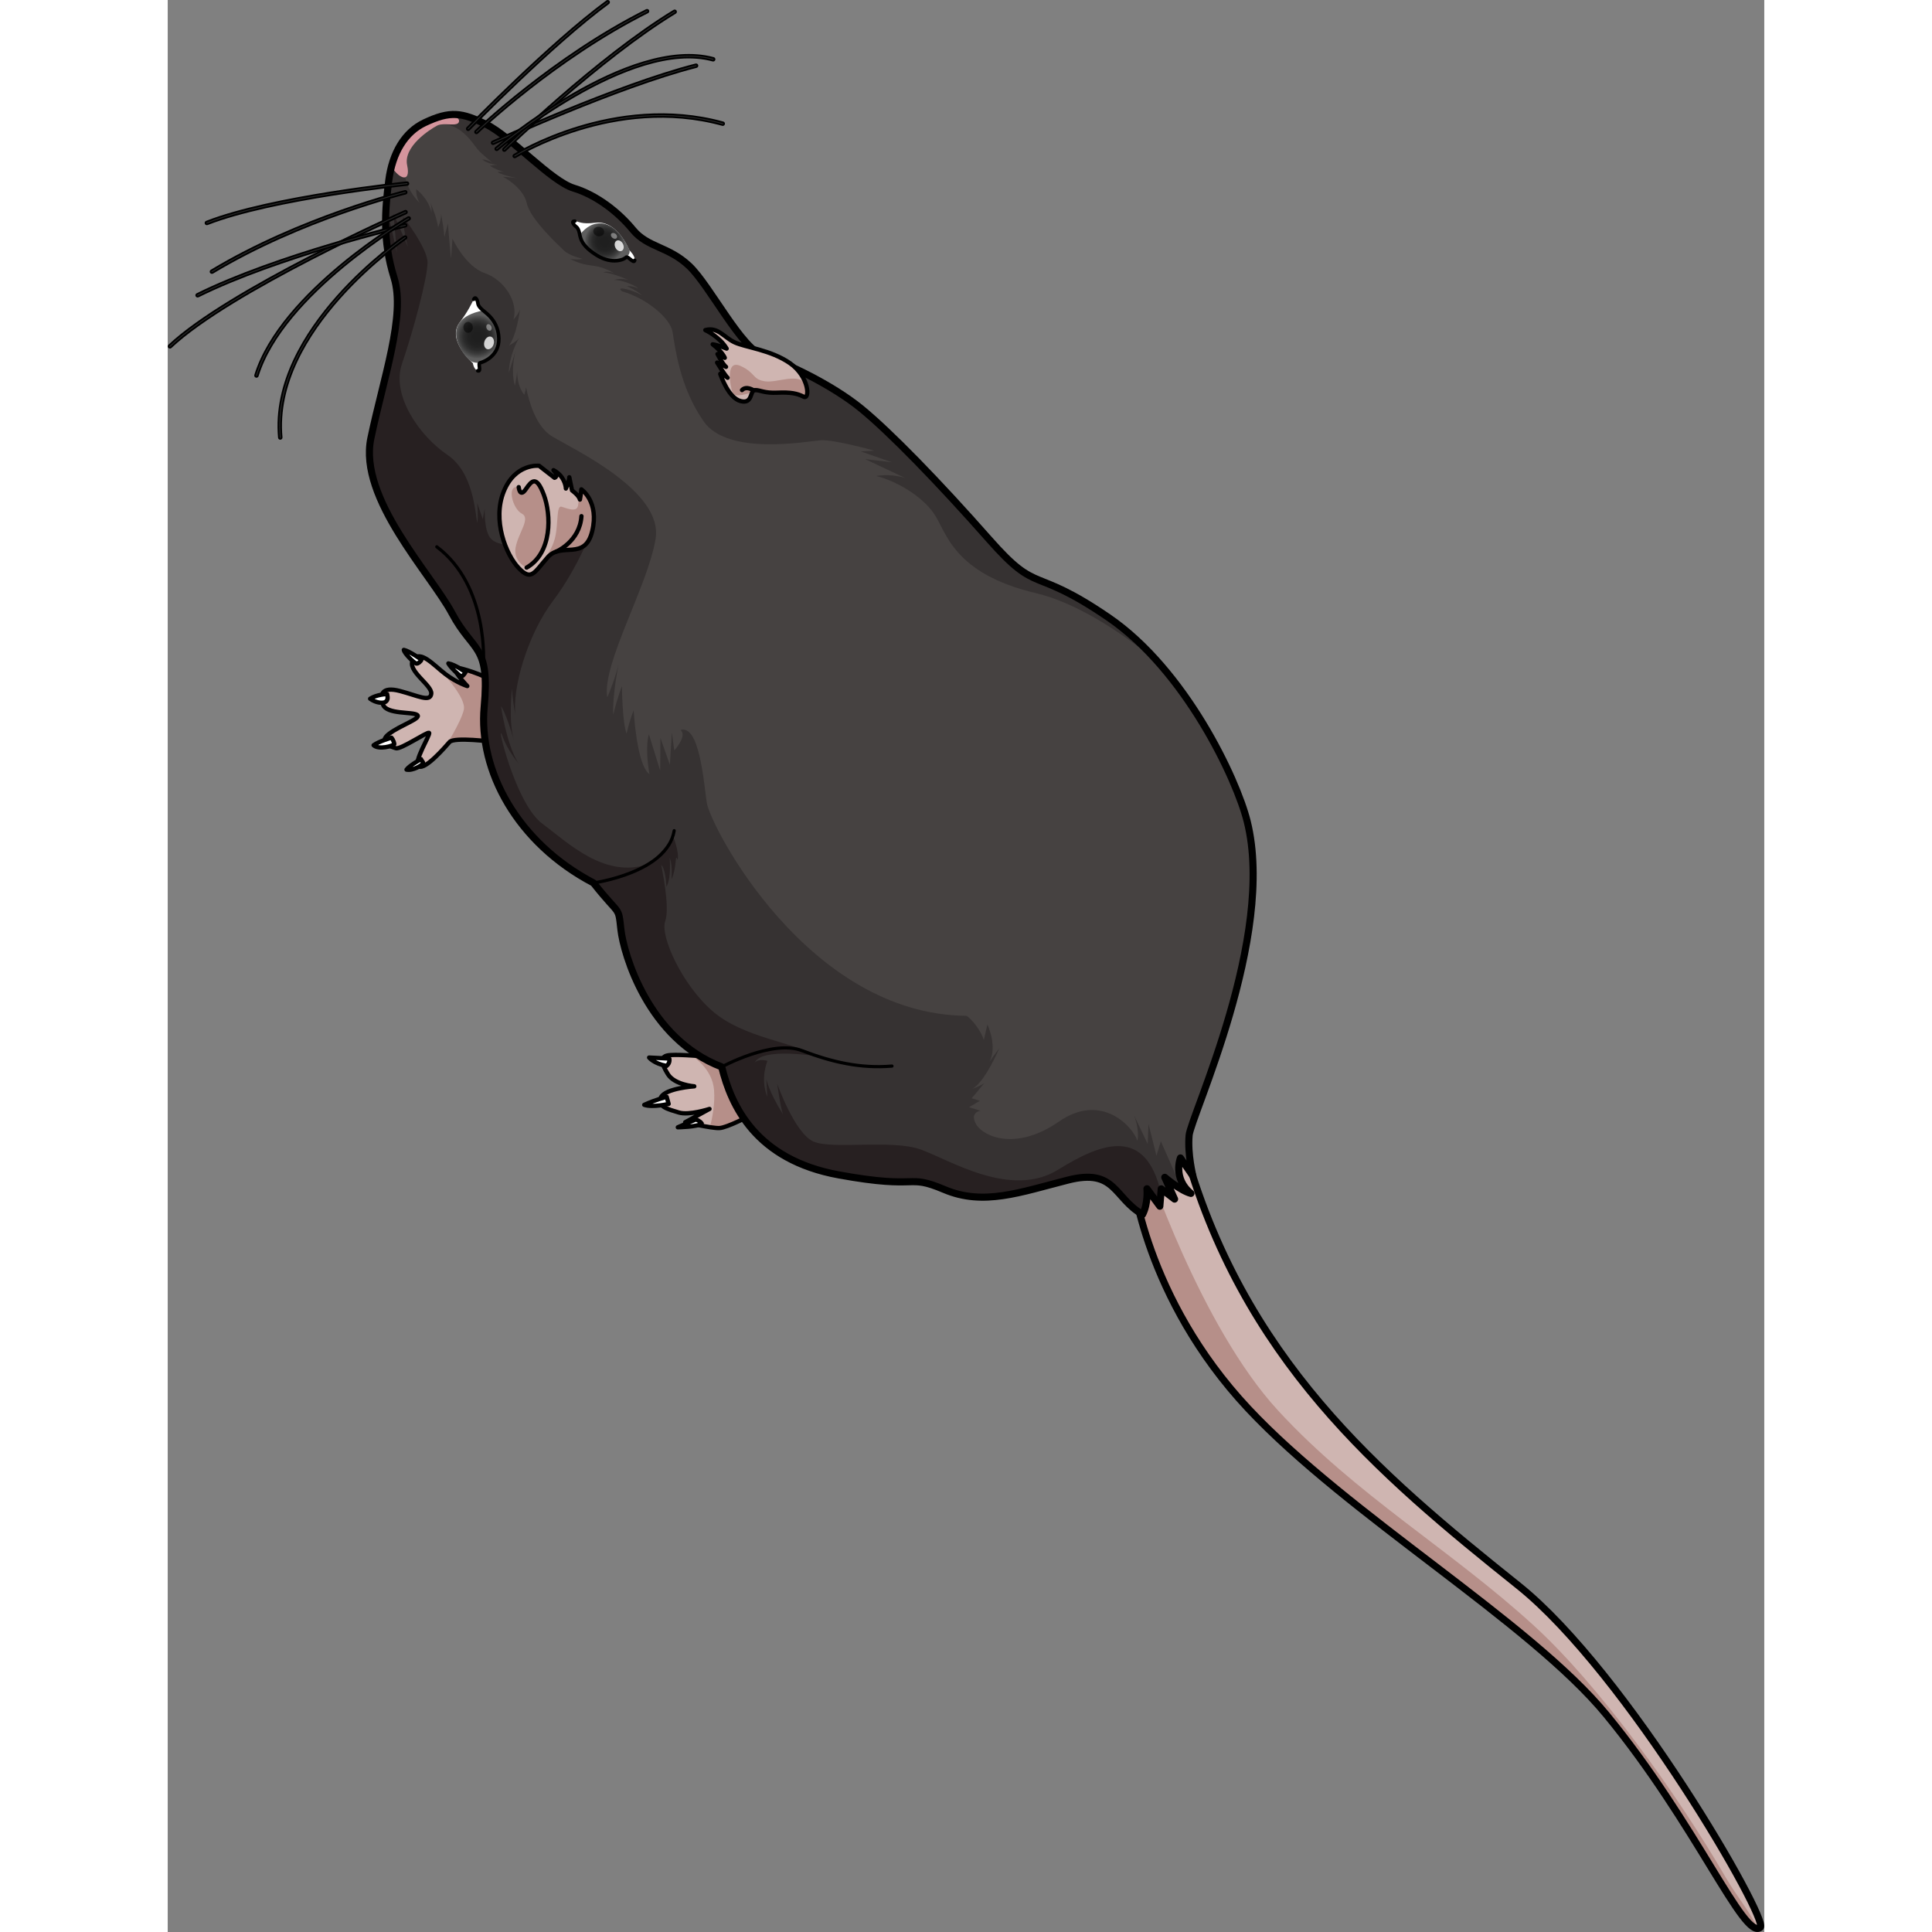 <?xml version="1.0" encoding="utf-8"?>
<!-- Created by: Science Figures, www.sciencefigures.org, Generator: Science Figures Editor -->
<!DOCTYPE svg PUBLIC "-//W3C//DTD SVG 1.1//EN" "http://www.w3.org/Graphics/SVG/1.1/DTD/svg11.dtd">
<svg version="1.1" id="Layer_1" xmlns="http://www.w3.org/2000/svg" xmlns:xlink="http://www.w3.org/1999/xlink" 
	 width="800px" height="800px" viewBox="0 0 449.958 544.497" enable-background="new 0 0 449.958 544.497"
	 xml:space="preserve">
<rect x="0" y="0" width="449.958" height="544.497" fill="#808080" stroke="none"/>
<g>
	<path fill="#CFB5B1" d="M91.677,209.073c0,0-10.959-1.442-12.263,0.063c-1.302,1.502-6.822,7.843-8.636,6.871
		c-1.815-0.977,3.402-9.098,2.881-9.469c-0.516-0.367-7.985,4.744-9.338,4.332c-1.353-0.413-5.222-1.57-1.929-4.063
		c3.291-2.491,9.122-4.299,7.945-5.295c-1.177-0.988-8.628-0.093-9.659-2.939c-1.032-2.85-0.326-5.17,4.754-3.83
		c5.082,1.335,8.524,3.23,8.841,0.789c0.316-2.435-7.075-6.586-5.108-9.572c1.965-2.992,5.855,1.566,9.113,4.04
		c3.259,2.47,6.156,3.353,6.156,3.353s-5.442-5.695-2.654-5.15c2.789,0.548,8.913,2.625,11.977,5.038
		c3.066,2.409,14.155,1.351,14.155,1.351L91.677,209.073z"/>
	<path fill="#B68F89" d="M79.414,209.136c1.303-1.506,12.263-0.063,12.263-0.063l6.628-5.911l-1.861-8.854
		c-1.115-0.242-2.069-0.581-2.688-1.067c-3.064-2.413-9.188-4.49-11.977-5.038c-2.788-0.545,2.654,5.15,2.654,5.15
		s-2.896-0.883-6.156-3.353c-0.814-0.616-1.665-1.36-2.517-2.089l0,0c0.922,0.788,8.514,8.603,7.679,12.154
		c-0.832,3.535-5.219,10.408-5.253,10.461C78.723,209.933,79.155,209.434,79.414,209.136z"/>
	
		<path fill="none" stroke="#000000" stroke-width="1.212" stroke-linecap="round" stroke-linejoin="round" stroke-miterlimit="10" d="
		M91.677,209.073c0,0-10.959-1.442-12.263,0.063c-1.302,1.502-6.822,7.843-8.636,6.871c-1.815-0.977,3.402-9.098,2.881-9.469
		c-0.516-0.367-7.985,4.744-9.338,4.332c-1.353-0.413-5.222-1.57-1.929-4.063c3.291-2.491,9.122-4.299,7.945-5.295
		c-1.177-0.988-8.628-0.093-9.659-2.939c-1.032-2.85-0.326-5.17,4.754-3.83c5.082,1.335,8.524,3.23,8.841,0.789
		c0.316-2.435-7.075-6.586-5.108-9.572c1.965-2.992,5.855,1.566,9.113,4.04c3.259,2.47,6.156,3.353,6.156,3.353
		s-5.442-5.695-2.654-5.15c2.789,0.548,8.913,2.625,11.977,5.038c3.066,2.409,14.155,1.351,14.155,1.351L91.677,209.073z"/>
	
		<path fill="#FFFFFF" stroke="#000000" stroke-width="1.212" stroke-linecap="round" stroke-linejoin="round" stroke-miterlimit="10" d="
		M71.5,185.908c0,0-3.354-2.418-4.96-2.75c0.148,1.076,2.96,3.688,3.471,3.842C70.52,187.156,71.417,186.32,71.5,185.908z"/>
	
		<path fill="#FFFFFF" stroke="#000000" stroke-width="1.212" stroke-linecap="round" stroke-linejoin="round" stroke-miterlimit="10" d="
		M61.848,195.648c-0.023-0.11-2.994,0.098-4.803,1.279c1.595,1.164,3.59,1.369,4.288,0.906
		C62.031,197.371,62.076,196.753,61.848,195.648z"/>
	
		<path fill="#FFFFFF" stroke="#000000" stroke-width="1.212" stroke-linecap="round" stroke-linejoin="round" stroke-miterlimit="10" d="
		M63.047,207.9c0,0-3.536,1.029-5.024,2.129c1.457,1.355,5.513,0.21,5.833-0.33C63.677,208.57,63.047,207.9,63.047,207.9z"/>
	
		<path fill="#FFFFFF" stroke="#000000" stroke-width="1.212" stroke-linecap="round" stroke-linejoin="round" stroke-miterlimit="10" d="
		M71.385,213.943c0,0-3.311,1.841-4.088,2.958c1.757,0.38,4.387-1.196,4.696-1.821c-0.023-0.445-0.824-1.205-0.824-1.205"/>
	
		<path fill="#FFFFFF" stroke="#000000" stroke-width="1.212" stroke-linecap="round" stroke-linejoin="round" stroke-miterlimit="10" d="
		M83.935,189.447c0,0-2.833-2.129-4.839-2.477c0.604,1.137,3.096,3.483,3.583,3.633C83.169,190.751,83.935,189.447,83.935,189.447z"
		/>
	<path fill="#CFB5B1" d="M164.379,314.269c0,0-6.671,3.555-8.911,3.654c-2.237,0.099-9.636-1.638-9.636-1.638l6.86-3.754
		c0,0-5.769,1.882-8.623,1.013c-2.853-0.874-6.374-1.683-5.066-4.274c1.309-2.588,9.395-3.114,9.395-3.114s-5.562-0.398-7.446-3.439
		c-1.883-3.044-2.127-4.81-0.171-5.25c1.952-0.443,9.15,0.17,9.15,0.17l-2.32-5.107c0,0,7.38,2.123,7.596,2.316
		C155.424,295.042,165.1,304.223,164.379,314.269z"/>
	<path fill="#B68F89" d="M155.468,317.923c2.24-0.1,8.911-3.654,8.911-3.654c0.721-10.046-8.955-19.228-9.172-19.424
		c-0.165-0.149-4.463-1.408-6.521-2.005l-0.323,1.348l1.568,3.448c0,0-1.004-0.087-2.36-0.172l0,0c0,0,5.917,3.424,6.402,9.754
		c0.302,3.909-0.502,7.938-1.167,10.456C153.902,317.838,154.87,317.949,155.468,317.923z"/>
	
		<path fill="none" stroke="#000000" stroke-width="1.212" stroke-linecap="round" stroke-linejoin="round" stroke-miterlimit="10" d="
		M164.379,314.269c0,0-6.671,3.555-8.911,3.654c-2.237,0.099-9.636-1.638-9.636-1.638l6.86-3.754c0,0-5.769,1.882-8.623,1.013
		c-2.853-0.874-6.374-1.683-5.066-4.274c1.309-2.588,9.395-3.114,9.395-3.114s-5.562-0.398-7.446-3.439
		c-1.883-3.044-2.127-4.81-0.171-5.25c1.952-0.443,9.15,0.17,9.15,0.17l-2.32-5.107c0,0,7.38,2.123,7.596,2.316
		C155.424,295.042,165.1,304.223,164.379,314.269z"/>
	
		<path fill="#FFFFFF" stroke="#000000" stroke-width="1.212" stroke-linecap="round" stroke-linejoin="round" stroke-miterlimit="10" d="
		M141.369,298.378c0,0,0.302,1.173-0.788,2.037c-3.601-0.683-4.909-2.364-4.909-2.364l5.506,0.267"/>
	
		<path fill="#FFFFFF" stroke="#000000" stroke-width="1.212" stroke-linecap="round" stroke-linejoin="round" stroke-miterlimit="10" d="
		M140.622,309.122l0.553,1.988c0,0-4.471,1.083-6.873,0.27C137.571,309.889,140.622,309.122,140.622,309.122z"/>
	
		<path fill="#FFFFFF" stroke="#000000" stroke-width="1.212" stroke-linecap="round" stroke-linejoin="round" stroke-miterlimit="10" d="
		M148.866,315.481c0,0,1.182,0.445,1.635,1.161c-1.127,0.983-6.739,1.061-6.739,1.061L148.866,315.481z"/>
	<path fill="#CFB5B1" d="M271.898,331.654c0,0,3.39,34.124,32.633,65.341c28.133,30.03,79.394,60.077,100.943,86.278
		c25.355,30.834,38.832,63.788,43.373,59.912c2.492-2.127-37.547-71.799-68.168-96.296c-39.479-31.582-78.021-64.04-94.408-124.271
		l-13.357-10.871l-2.502-2.174L271.898,331.654z"/>
	<path fill="#B68F89" d="M385.091,458.21c-23.621-21.591-50.061-36.703-72.12-60.635c-22.062-23.93-37.276-70.335-37.276-70.335
		l-1.035-0.315c0,0-1.082,1.849-2.762,4.716v0.013c0,0,3.39,34.124,32.633,65.341c28.133,30.03,79.394,60.077,100.943,86.278
		c24.038,29.23,37.396,60.348,42.59,60.201c-1.995-4.501-5.863-8.99-8.937-14.289C425.226,505.201,403.146,474.708,385.091,458.21z"
		/>
	<path fill="none" stroke="#000000" stroke-width="2" stroke-linecap="round" stroke-linejoin="round" stroke-miterlimit="10" d="
		M271.898,331.654c0,0,3.39,34.124,32.633,65.341c28.133,30.03,79.394,60.077,100.943,86.278
		c25.355,30.834,38.832,63.788,43.373,59.912c2.492-2.127-37.547-71.799-68.168-96.296c-39.479-31.582-78.021-64.04-94.408-124.271
		l-13.357-10.871l-2.502-2.174L271.898,331.654z"/>
	<path fill="#363232" d="M72.414,34.58c-5.557,2.627-9.125,8.451-10.124,16.334c-0.996,7.887-1.829,16.758,1.495,27.357
		c3.319,10.609-3.013,28.332-6.538,45.273c-3.523,16.943,16.924,38.146,22.88,49.318c5.955,11.17,10.703,8.507,9.06,26.369
		c-1.641,17.869,9.239,38.281,30.807,49.602c7.532,9.578,6.967,6.236,7.723,13.117c0.753,6.884,7.701,30.848,28.416,38.738
		c2.678,10.954,9.594,26.16,32.991,30.433c23.397,4.276,18.79-0.497,29.803,4.148c11.018,4.643,21.288,0.752,34.782-2.684
		c13.491-3.432,12.882,5.02,21.037,9.681c1.629-3.142,1.232-7.24,1.232-7.24l3.63,4.921l0.396-4.893l3.759,2.889L281,331.807
		c0,0,4.313,3.72,7.371,4.536c-5.199-4.269-2.959-10-2.959-10l3.525,5.103c0,0-1.551-6.076-1.076-11.475
		c0.477-5.396,24.487-55.901,16.371-88.464c-2.985-11.99-17.4-42.666-39.16-57.525c-21.754-14.859-19.453-5.945-33.572-21.962
		c-14.12-16.021-28.102-30.409-36.229-37.004c-8.125-6.591-20.836-12.677-27.212-14.622c-6.375-1.941-15.176-19.823-21.074-25.42
		c-5.894-5.592-11.73-5.151-15.883-10.219c-4.159-5.066-10.319-9.793-16.693-11.736c-6.376-1.939-17.725-14.581-24.615-17.946
		C82.901,31.707,79.681,31.144,72.414,34.58z"/>
	<path fill="#464241" d="M228.9,310.247l-3.081,1.799l3.243,0.986c0,0-3.24,0.438-1.186,3.891
		c2.056,3.449,11.268,7.524,23.311-0.838c12.051-8.367,20.922,1.583,22.098,5.44c0.672-3.26-0.964-7.241-0.964-7.241l3.86,8.121
		l0.238-5.604l2.236,8.914l1.235-4.058l6.038,13.633l1.023-0.37c-3.313-4.017-1.541-8.577-1.541-8.577l3.525,5.103
		c0,0-1.551-6.076-1.076-11.475c0.281-3.18,8.727-22.013,13.964-43.606c0.09-0.471,0.206-0.942,0.335-1.42
		c3.439-14.67,5.303-30.474,2.072-43.438c-2.287-9.184-11.289-29.327-25.154-44.934c-11.433-9.276-23.558-16.833-34.365-19.396
		c-23.424-5.549-25.195-17.174-28.717-22.363c-3.522-5.188-10.929-9.342-16.321-10.671c4.877-0.731,8.273,0.622,8.273,0.622
		l-11.419-5.377l7.53,0.896l-8.732-3.061l3.868-0.191c0,0-11.355-3.209-15.238-2.936c-3.882,0.277-26.056,4.449-32.896-5.314
		c-6.844-9.761-8.099-21.229-8.779-25.238c-0.679-4.004-7.485-9.525-14.218-11.434c-2.323-1.837,3.922-0.131,5.604,1.198
		c-0.99-1.208-4.268-2.659-4.268-2.659s1.949-0.131,3.065,0.664c0.068-0.525-4.244-2.473-6.704-2.403
		c2.209-0.692,4.157,0.037,4.157,0.037s-4.055-1.917-7.178-2.188c1.312-0.547,3.123,0.271,3.123,0.271s-2.795-1.757-5.726-2.102
		c-2.93-0.352-4.586-0.854-6.701-1.951c2.53,0.318,3.462-0.031,3.462-0.031s-3.698-0.855-5.178-2.303
		c-1.482-1.449-9.533-8.807-10.522-13.361c-0.986-4.551-6.728-7.479-6.728-7.479l3.893,0.365c0,0-3.785-0.695-5.437-1.651
		c0.71-0.163,1.369-0.144,1.873-0.077c-1.017-0.26-2.654-0.788-3.991-1.729c1.051-0.206,1.714-0.272,2.129-0.292
		c-0.984-0.066-2.947-0.339-4.31-1.475c1.618,0.039,2.901,0.885,2.901,0.885s-3.077-2.389-4.266-3.84
		c-1.188-1.453-5.026-7.752-10.679-6.816c-5.651,0.938-10.335,7.049-10.087,10.557c0,0-0.673,6.341,4.48,11.43
		c-1.113-1.85-0.935-3.822-0.935-3.822s3.368,2.428,4.274,6.479c0.147-1.075-0.065-2.053-0.317-2.781
		c0.711,1.613,1.857,4.498,2.208,7.055c0.705-1.688,0.869-2.936,0.855-3.807c0.324,1.797,0.821,4.77,0.906,6.565
		c1.375-5.507,1.043-3.419,1.043-3.419s0.778,10.203,0.877,9.189c0.369-5.34,0.369-5.34,0.369-5.34s3.625,7.811,9.066,9.682
		c5.439,1.865,9.633,8.135,8.098,13.133c1.603-1.8,1.847-2.821,1.885-3.094c-0.094,0.81-0.95,7.489-3.153,10.417
		c2.03-1.127,2.718-1.897,2.926-2.188c-0.456,0.719-2.738,4.58-2.968,9.887c0.75-2.271,1.627-5.252,1.995-6.51
		c-0.428,1.584-1.408,6.021-0.28,10.071c0.375-1.554,0.558-2.931,0.65-3.97c0.026,1.829,0.375,4.579,2.024,6.565
		c0.282-0.849,0.426-1.558,0.492-2.163c0.77,3.924,2.763,11.139,7.329,13.873c6.401,3.838,31.357,15.484,29.185,28.857
		c-2.174,13.371-15.208,35.371-13.622,44.717c2.167-5.037,3.161-9.17,3.161-9.17s-1.783,8.799-1.478,14.035
		c1.101-4.65,2.45-8.039,2.45-8.039s0.075,10.154,1.309,13.381c0.944-4.145,1.997-6.566,1.997-6.566s0.831,15.525,4.437,17.957
		c-1.372-8.264-0.13-11.166-0.13-11.166l3.17,10.23l0.061-9.245l2.67,7.576l0.551-9.095l0.684,5.038c0,0,3.791-4.126,1.753-5.747
		c5.244-1.621,6.5,14,7.394,20.426c0.893,6.428,28.347,59.757,73.201,60.119c1.36,0.732,4.334,4.486,4.877,6.867
		c1.031-4.434,1.031-4.434,1.031-4.434s2.916,6.23,0.565,10.499c2.765-3.771,2.772-3.782,2.772-3.782s-4.088,9.712-7.678,11.466
		c1.545-0.562,2.657-1.109,3.445-1.608l-3.545,4.241L228.9,310.247z"/>
	<path fill="#272021" d="M189.123,331.122c23.397,4.276,18.79-0.497,29.803,4.148c11.018,4.643,21.288,0.752,34.782-2.684
		c12.801-3.259,12.908,4.184,19.855,8.937l1.604-0.211c1.125-2.954,0.811-6.285,0.811-6.285l3.63,4.921l0.313-3.85
		c-4.333-18.396-16.364-14.3-28.886-6.5c-13.483,8.404-30.806-2.835-38.966-5.681c-8.157-2.843-24.73,0.109-30.049-2.184
		c-5.318-2.294-10.241-16.278-10.241-16.278s0.929,6.83,1.645,8.632c-4.25-6.839-4.713-9.991-4.713-9.991s0,0,0.268,5.054
		c-2.113-5.34,0.052-10.153,0.052-10.153s-2.26-0.763-3.572,0.421c2.16-4.351,18.01-1.654,18.01-1.654
		c-7.312-4.11-21.101-5.275-29.773-12.669c-8.676-7.388-14.964-21.287-13.496-25.435c1.466-4.142-1.134-15.73-1.104-15.834
		c0.031-0.107,1.183,0.789,1.467,6.098c1.462-2.721,0.888-8.118,0.888-8.118s0.849,1.368,0.54,6.022
		c1.629-3.777,0.903-7.641,1.679-5.503c0.617-2.024-1.277-6.755-1.277-6.755s-2.365,4.184-6.746,7.855
		c-12.393,4.523-23.062-6.135-30.046-11.27c-6.985-5.135-12.109-25.221-11.708-25.464c0.397-0.237,0.531,2.897,4.888,8.346
		c-3.4-5.47-4.845-16.046-4.845-16.046s1.41,1.854,3.69,9.83c-1.715-5.428-0.577-14.918-0.577-14.918s-0.057,2.06,0.938,7.736
		c-0.938-7.736,3.444-22.85,10.642-32.369c7.199-9.527,11.227-20.65,11.227-20.65l-21.585,4.925c0,0-4.846,0.486-7.049-1.587
		c-2.206-2.072-1.862-8.702-1.862-8.702l-0.563,3.065l-1.576-4.555c0,0,0.341,3.477,0.035,5.625
		c-0.642-2.717-0.958-14.177-8.509-19.264c-7.553-5.09-15.839-16.578-12.721-25.619c3.121-9.051,7.281-24.506,7.196-28.623
		c-0.086-4.119-6.889-12.807-6.889-12.807s0.036,3.908,1.367,8.492c-0.413-1.032-4.069-9.314-4.069-9.314l0.954,10.996
		c0,0-2.012-9.432-3.023-13.125c-0.393,6.023-0.124,12.649,2.226,20.143c3.319,10.609-3.013,28.332-6.538,45.273
		c-3.523,16.943,16.924,38.146,22.88,49.318c5.955,11.17,10.703,8.507,9.06,26.369c-1.641,17.869,9.239,38.281,30.807,49.602
		c7.532,9.578,6.967,6.236,7.723,13.117c0.753,6.884,7.701,30.848,28.416,38.738C158.81,311.643,165.726,326.849,189.123,331.122z"
		/>
	<path fill="#D5959D" d="M67.48,46.583c-1.135-5.283,6.382-10.078,8.389-11.154c2.01-1.076,6.055,0.529,6.239-1.266
		c0.182-1.791-4.748-1.456-4.772-1.455c-1.462,0.375-3.057,0.991-4.921,1.871c-4.567,2.159-7.787,6.479-9.345,12.327
		C65.061,50.322,68.609,51.833,67.48,46.583z"/>
	<path fill="#CFB5B1" d="M104.662,131.275c4.354,3.385,4.354,3.385,4.354,3.385s1.38-0.373-0.296-2.15
		c2.867,1.508,3.463,4.227,3.49,5.18c1.082-2.519,0.969-3.184,0.969-3.184l0.314,1.52l0.453,2.193c0,0,1.955,1.387,2.224,2.578
		c0.253-1.348,0.405-2.885,0.405-2.885s5.122,3.459,3.04,11.851c-2.08,8.393-8.645,2.91-12.508,7.274
		c-3.861,4.363-4.611,6.829-8.208,3.039c-3.597-3.784-7.444-13.508-4.202-21.547C97.936,130.492,104.662,131.275,104.662,131.275z"
		/>
	<path fill="#B68F89" d="M107.106,157.037c3.863-4.364,10.429,1.118,12.508-7.274c2.082-8.392-3.04-11.851-3.04-11.851
		s-0.152,1.537-0.405,2.885c-0.043-0.197-0.151-0.407-0.274-0.614c-0.044,0.745-0.12,1.548-0.253,2.299
		c-0.375,2.101-3.261,0.694-4.693,0.317c-1.431-0.37-0.855,4.609-1.737,8.521c-0.874,3.888-4.216,8.21-4.264,8.269
		C105.561,158.858,106.254,158.003,107.106,157.037z"/>
	<path fill="#B68F89" d="M98.921,137.287c0,0,0.278,3.09,1.985,0.604c1.706-2.488,3.001-3.994,5.091,1.55
		c2.088,5.546,2.421,16.41-4.85,20.528c0,0-3.847-1.63-3.094-5.711c0.753-4.088,4.339-8.173,1.74-9.508
		C97.194,143.423,95.335,136.542,98.921,137.287z"/>
	
		<path fill="none" stroke="#000000" stroke-width="1.212" stroke-linecap="round" stroke-linejoin="round" stroke-miterlimit="10" d="
		M104.662,131.275c4.354,3.385,4.354,3.385,4.354,3.385s1.38-0.373-0.296-2.15c2.867,1.508,3.463,4.227,3.49,5.18
		c1.082-2.519,0.969-3.184,0.969-3.184l0.314,1.52l0.453,2.193c0,0,1.955,1.387,2.224,2.578c0.253-1.348,0.405-2.885,0.405-2.885
		s5.122,3.459,3.04,11.851c-2.08,8.393-8.645,2.91-12.508,7.274c-3.861,4.363-4.611,6.829-8.208,3.039
		c-3.597-3.784-7.444-13.508-4.202-21.547C97.936,130.492,104.662,131.275,104.662,131.275z"/>
	
		<path fill="none" stroke="#000000" stroke-width="1.212" stroke-linecap="round" stroke-linejoin="round" stroke-miterlimit="10" d="
		M98.921,137.287c0,0,0.278,3.09,1.985,0.604c1.706-2.488,3.001-3.994,5.091,1.55c2.088,5.546,2.421,16.41-4.85,20.528"/>
	
		<path fill="none" stroke="#000000" stroke-width="1.212" stroke-linecap="round" stroke-linejoin="round" stroke-miterlimit="10" d="
		M109.492,155.471c0,0,6.652-2.835,7.107-10.002"/>
	<g>
		<path fill="#FFFFFF" d="M88.893,87.496c0,0-1.362-1.021-1.463-1.953c-0.103-0.936-0.653-2.19-1.19-1.188
			c-0.539,1.003-1.453,3.211-3.963,6.523c-3.767,4.969,3.734,11.492,3.734,11.492s0.197,1.691,1.35,2.117
			c1.154,0.431-0.062-2.125,0.686-2.25c0.746-0.124,5.405-1.813,5.27-6.825C93.18,90.404,89.751,88.309,88.893,87.496z"/>
		<radialGradient id="SVGID_1_" cx="87.294" cy="94.88" r="6.74" gradientUnits="userSpaceOnUse">
			<stop  offset="0.173" style="stop-color:#1F1F1F"/>
			<stop  offset="0.409" style="stop-color:#222222"/>
			<stop  offset="0.577" style="stop-color:#2B2B2B"/>
			<stop  offset="0.724" style="stop-color:#3B3B3B"/>
			<stop  offset="0.858" style="stop-color:#515151"/>
			<stop  offset="0.921" style="stop-color:#5E5E5E"/>
		</radialGradient>
		<path fill="url(#SVGID_1_)" d="M88.893,87.496c0,0,5.257,3.223,4.315,9.17c-0.938,5.951-5.988,6.16-7.791,5.114
			C83.615,100.731,75.34,90.229,88.893,87.496z"/>
		
			<ellipse transform="matrix(-0.292 0.957 -0.957 -0.292 209.488 38.122)" opacity="0.8" fill="#FFFFFF" cx="90.628" cy="96.628" rx="1.832" ry="1.353"/>
		<path opacity="0.4" fill="#FFFFFF" d="M90.938,93.165c-0.359,0.164-0.83-0.103-1.052-0.583c-0.221-0.488-0.109-1.016,0.249-1.177
			c0.36-0.163,0.832,0.097,1.052,0.583C91.409,92.474,91.298,93.001,90.938,93.165z"/>
		<path opacity="0.5" d="M83.331,92.314c-0.03-0.85,0.542-1.561,1.275-1.589c0.731-0.022,1.355,0.643,1.386,1.49
			c0.029,0.853-0.541,1.562-1.274,1.586C83.984,93.83,83.362,93.162,83.331,92.314z"/>
		<path fill="none" stroke="#000000" stroke-linecap="round" stroke-linejoin="round" stroke-miterlimit="10" d="M87.36,104.488
			c1.154,0.431-0.062-2.125,0.686-2.25c0.746-0.124,5.405-1.813,5.27-6.825c-0.136-5.009-3.564-7.104-4.423-7.917
			c0,0-1.362-1.021-1.463-1.953c-0.103-0.936-0.653-2.19-1.19-1.188"/>
	</g>
	<g>
		<path fill="#FFFFFF" d="M116.125,66.193c0,0-0.202-1.688-0.96-2.246c-0.759-0.559-1.569-1.658-0.434-1.626
			c1.134,0.034,1.685,0.97,5.808,0.448c6.188-0.787,9.537,7.715,9.537,7.715s1.741,1.65,1.539,2.866
			c-0.207,1.212-1.812-1.116-2.295-0.53c-0.48,0.582-4.034,1.803-8.305-0.817C116.741,69.385,116.401,67.339,116.125,66.193z"/>
		<radialGradient id="SVGID_2_" cx="123.155" cy="68.14" r="6.188" gradientUnits="userSpaceOnUse">
			<stop  offset="0.173" style="stop-color:#1F1F1F"/>
			<stop  offset="0.409" style="stop-color:#222222"/>
			<stop  offset="0.577" style="stop-color:#2B2B2B"/>
			<stop  offset="0.724" style="stop-color:#3B3B3B"/>
			<stop  offset="0.858" style="stop-color:#515151"/>
			<stop  offset="0.921" style="stop-color:#5E5E5E"/>
		</radialGradient>
		<path fill="url(#SVGID_2_)" d="M116.125,66.193c0,0,0.407,4.188,6.031,6.348c5.624,2.154,8.782-0.455,7.874-2.331
			C125.601,61.064,119.684,61.51,116.125,66.193z"/>
		<path opacity="0.8" fill="#FFFFFF" d="M127.93,70.714c0.593-0.281,0.76-1.156,0.379-1.96c-0.378-0.8-1.169-1.218-1.761-0.939
			c-0.59,0.279-0.764,1.161-0.382,1.962C126.545,70.578,127.336,70.998,127.93,70.714z"/>
		<path opacity="0.4" fill="#FFFFFF" d="M126.52,67.085c0.251-0.307,0.117-0.829-0.292-1.168c-0.413-0.336-0.955-0.364-1.207-0.057
			c-0.246,0.303-0.114,0.825,0.301,1.163C125.73,67.365,126.27,67.392,126.52,67.085z"/>
		<path opacity="0.5" d="M121.788,63.972c-0.83-0.197-1.64,0.219-1.814,0.929c-0.172,0.716,0.358,1.458,1.186,1.656
			c0.826,0.2,1.634-0.214,1.805-0.928C123.139,64.916,122.609,64.177,121.788,63.972z"/>
		<path fill="none" stroke="#000000" stroke-linecap="round" stroke-linejoin="round" stroke-miterlimit="10" d="M131.615,73.35
			c-0.207,1.212-1.969-1.406-2.45-0.82c-0.481,0.585-3.879,2.093-8.15-0.527c-4.274-2.617-4.614-4.663-4.89-5.81
			c0,0-0.202-1.688-0.96-2.246c-0.759-0.559-1.569-1.658-0.434-1.626"/>
	</g>
	<path fill="none" stroke="#000000" stroke-width="2" stroke-linecap="round" stroke-linejoin="round" stroke-miterlimit="10" d="
		M72.414,34.58c-5.557,2.627-9.125,8.451-10.124,16.334c-0.996,7.887-1.829,16.758,1.495,27.357
		c3.319,10.609-3.013,28.332-6.538,45.273c-3.523,16.943,16.924,38.146,22.88,49.318c5.955,11.17,10.703,8.507,9.06,26.369
		c-1.641,17.869,9.239,38.281,30.807,49.602c7.532,9.578,6.967,6.236,7.723,13.117c0.753,6.884,7.701,30.848,28.416,38.738
		c2.678,10.954,9.594,26.16,32.991,30.433c23.397,4.276,18.79-0.497,29.803,4.148c11.018,4.643,21.288,0.752,34.782-2.684
		c13.491-3.432,12.882,5.02,21.037,9.681c1.629-3.142,1.232-7.24,1.232-7.24l3.63,4.921l0.396-4.893l3.759,2.889L281,331.807
		c0,0,4.313,3.72,7.371,4.536c-5.199-4.269-2.959-10-2.959-10l3.525,5.103c0,0-1.551-6.076-1.076-11.475
		c0.477-5.396,24.487-55.901,16.371-88.464c-2.985-11.99-17.4-42.666-39.16-57.525c-21.754-14.859-19.453-5.945-33.572-21.962
		c-14.12-16.021-28.102-30.409-36.229-37.004c-8.125-6.591-20.836-12.677-27.212-14.622c-6.375-1.941-15.176-19.823-21.074-25.42
		c-5.894-5.592-11.73-5.151-15.883-10.219c-4.159-5.066-10.319-9.793-16.693-11.736c-6.376-1.939-17.725-14.581-24.615-17.946
		C82.901,31.707,79.681,31.144,72.414,34.58z"/>
	<path fill="#CFB5B1" d="M151.512,93.034c0,0,4.074,1.877,6.012,5.21c0,0-2.436-0.994-3.939-1.202c2.744,2.093,3.415,3.8,3.415,3.8
		l-2.055-1.064c0,0,1.398,2.805,2.403,3.617c-0.904-0.528-2.512-1.207-2.512-1.207s2.217,3.621,2.955,4.277
		c-1.819-1.426-2.234-1.301-2.034-0.93c0.201,0.375,2.24,6.635,5.731,7.511s2.498-3.062,4.014-3.102
		c1.514-0.038,2.545,0.901,6.29,0.728c3.751-0.172,5.579,0.199,7.424,1.133c1.845,0.936,1.601-5.654-3.828-9.432
		c-5.426-3.783-12.552-4.453-15.622-5.887C156.697,95.047,155.093,92.061,151.512,93.034z"/>
	<path fill="#B68F89" d="M165.502,109.944c1.514-0.038,2.545,0.901,6.29,0.728c3.751-0.172,5.579,0.199,7.424,1.133
		c0.971,0.496,1.353-1.104,0.716-3.268c-1.858-3.688-8.121-0.602-11.465-1.057c-3.794-0.512-2.675-2.375-7.035-4.347
		c-4.358-1.97-2.853,5.747-2.279,7.483c0.573,1.736,5.127,0.056,5.127,0.056l0.219,0.465
		C164.725,110.505,164.945,109.958,165.502,109.944z"/>
	
		<path fill="none" stroke="#000000" stroke-width="1.212" stroke-linecap="round" stroke-linejoin="round" stroke-miterlimit="10" d="
		M151.512,93.034c0,0,4.074,1.877,6.012,5.21c0,0-2.436-0.994-3.939-1.202c2.744,2.093,3.415,3.8,3.415,3.8l-2.055-1.064
		c0,0,1.398,2.805,2.403,3.617c-0.904-0.528-2.512-1.207-2.512-1.207s2.217,3.621,2.955,4.277c-1.819-1.426-2.234-1.301-2.034-0.93
		c0.201,0.375,2.24,6.635,5.731,7.511s2.498-3.062,4.014-3.102c1.514-0.038,2.545,0.901,6.29,0.728
		c3.751-0.172,5.579,0.199,7.424,1.133c1.845,0.936,1.601-5.654-3.828-9.432c-5.426-3.783-12.552-4.453-15.622-5.887
		C156.697,95.047,155.093,92.061,151.512,93.034z"/>
	
		<path fill="none" stroke="#000000" stroke-width="1.212" stroke-linecap="round" stroke-linejoin="round" stroke-miterlimit="10" d="
		M165.16,110.046c0,0-2.049-1.424-3.309-0.115"/>
	
		<path fill="none" stroke="#000000" stroke-width="0.896" stroke-linecap="round" stroke-linejoin="round" stroke-miterlimit="10" d="
		M119.994,248.833c0,0,20.801-2.824,22.74-14.723"/>
	
		<path fill="none" stroke="#000000" stroke-width="0.896" stroke-linecap="round" stroke-linejoin="round" stroke-miterlimit="10" d="
		M156.132,300.689c0,0,14.295-7.79,22.611-4.595s16.438,5.122,25.371,4.36"/>
	
		<path fill="none" stroke="#000000" stroke-width="0.896" stroke-linecap="round" stroke-linejoin="round" stroke-miterlimit="10" d="
		M88.968,187.296c0,0,1.643-22.078-13.136-33.193"/>
	<g>
		<path fill="#292929" stroke="#000000" stroke-width="0.5" stroke-miterlimit="10" d="M11.032,63.21
			c-0.15,0-0.292-0.091-0.349-0.238c-0.076-0.193,0.02-0.41,0.212-0.486C29.384,55.256,67.03,51.408,67.408,51.37
			c0.207-0.015,0.39,0.13,0.411,0.336s-0.129,0.39-0.335,0.41c-0.377,0.038-37.921,3.876-56.315,11.069
			C11.124,63.203,11.077,63.21,11.032,63.21z"/>
		<path fill="#292929" stroke="#000000" stroke-width="0.5" stroke-miterlimit="10" d="M0.625,97.988c-0.1,0-0.199-0.04-0.273-0.118
			c-0.142-0.15-0.135-0.388,0.016-0.53C17.236,81.454,66.382,59.658,66.877,59.44c0.19-0.086,0.411,0.002,0.495,0.191
			s-0.002,0.411-0.192,0.494c-0.493,0.218-49.523,21.963-66.297,37.761C0.81,97.954,0.717,97.988,0.625,97.988z"/>
		<path fill="#292929" stroke="#000000" stroke-width="0.5" stroke-miterlimit="10" d="M31.719,123.679
			c-0.191,0-0.355-0.146-0.373-0.341c-2.83-30.761,34.97-56.454,35.352-56.71c0.172-0.115,0.405-0.068,0.52,0.103
			c0.115,0.172,0.069,0.405-0.103,0.521c-0.378,0.254-37.811,25.703-35.022,56.019c0.019,0.206-0.133,0.389-0.339,0.407
			C31.742,123.678,31.731,123.679,31.719,123.679z"/>
		<path fill="#292929" stroke="#000000" stroke-width="0.5" stroke-miterlimit="10" d="M8.418,83.597
			c-0.138,0-0.271-0.076-0.336-0.208c-0.092-0.186-0.016-0.411,0.169-0.503C30.812,71.7,66.501,63.215,66.859,63.13
			c0.197-0.048,0.403,0.077,0.451,0.279c0.048,0.201-0.077,0.403-0.279,0.451c-0.357,0.084-35.964,8.549-58.447,19.697
			C8.531,83.584,8.474,83.597,8.418,83.597z"/>
		<path fill="#292929" stroke="#000000" stroke-width="0.5" stroke-miterlimit="10" d="M12.457,76.939
			c-0.127,0-0.251-0.064-0.322-0.182c-0.107-0.178-0.05-0.408,0.128-0.515C37.462,61.07,66.569,53.899,66.86,53.829
			c0.204-0.052,0.404,0.075,0.453,0.275c0.049,0.201-0.075,0.404-0.276,0.453c-0.29,0.07-29.289,7.217-54.387,22.328
			C12.589,76.921,12.522,76.939,12.457,76.939z"/>
		<path fill="#292929" stroke="#000000" stroke-width="0.5" stroke-miterlimit="10" d="M25.01,106.206
			c-0.037,0-0.074-0.005-0.111-0.017c-0.198-0.062-0.309-0.271-0.248-0.469c7.293-23.574,42.713-44.276,43.07-44.482
			c0.181-0.104,0.409-0.042,0.512,0.137s0.042,0.408-0.137,0.512c-0.354,0.205-35.522,20.763-42.729,44.055
			C25.319,106.102,25.17,106.206,25.01,106.206z"/>
	</g>
	<g>
		<path fill="#292929" stroke="#000000" stroke-width="0.5" stroke-miterlimit="10" d="M84.67,36.67
			c-0.094,0-0.188-0.035-0.261-0.106c-0.149-0.145-0.152-0.382-0.008-0.53c0.232-0.238,23.38-23.985,39.375-35.711
			c0.167-0.123,0.401-0.086,0.524,0.081s0.086,0.401-0.081,0.524c-15.945,11.688-39.049,35.391-39.281,35.629
			C84.866,36.632,84.768,36.67,84.67,36.67z"/>
		<path fill="#292929" stroke="#000000" stroke-width="0.5" stroke-miterlimit="10" d="M91.682,40.619
			c-0.142,0-0.277-0.081-0.34-0.218c-0.087-0.188-0.005-0.411,0.183-0.498c0.346-0.159,34.872-16.026,57.289-21.752
			c0.201-0.051,0.405,0.069,0.456,0.271c0.051,0.2-0.07,0.405-0.271,0.456c-22.351,5.709-56.815,21.548-57.16,21.707
			C91.788,40.608,91.734,40.619,91.682,40.619z"/>
		<path fill="#292929" stroke="#000000" stroke-width="0.5" stroke-miterlimit="10" d="M97.79,44.354
			c-0.124,0-0.246-0.062-0.317-0.174c-0.111-0.175-0.06-0.406,0.115-0.518c0.279-0.178,28.232-17.62,58.937-9.165
			c0.2,0.055,0.317,0.262,0.262,0.461c-0.055,0.199-0.261,0.32-0.461,0.262c-30.386-8.371-58.06,8.899-58.335,9.075
			C97.928,44.335,97.858,44.354,97.79,44.354z"/>
		<path fill="#292929" stroke="#000000" stroke-width="0.5" stroke-miterlimit="10" d="M94.86,42.543
			c-0.098,0-0.195-0.038-0.268-0.113c-0.145-0.147-0.142-0.385,0.006-0.53c0.263-0.257,26.548-25.848,48.083-38.906
			c0.177-0.109,0.407-0.05,0.515,0.126c0.107,0.177,0.051,0.407-0.126,0.515C121.608,16.648,95.384,42.18,95.122,42.437
			C95.049,42.508,94.955,42.543,94.86,42.543z"/>
		<path fill="#292929" stroke="#000000" stroke-width="0.5" stroke-miterlimit="10" d="M87.004,37.56
			c-0.098,0-0.196-0.038-0.27-0.114c-0.144-0.149-0.139-0.387,0.01-0.53c0.215-0.208,21.866-20.942,48.177-34.096
			c0.185-0.094,0.41-0.018,0.503,0.167c0.093,0.186,0.018,0.411-0.168,0.503c-26.21,13.104-47.777,33.758-47.992,33.965
			C87.192,37.525,87.098,37.56,87.004,37.56z"/>
		<path fill="#292929" stroke="#000000" stroke-width="0.5" stroke-miterlimit="10" d="M92.712,42.32
			c-0.105,0-0.21-0.045-0.285-0.131c-0.135-0.157-0.117-0.395,0.041-0.529c0.372-0.319,37.495-31.791,61.357-25.313
			c0.2,0.055,0.318,0.261,0.264,0.461s-0.258,0.317-0.46,0.264c-23.481-6.382-60.304,24.843-60.673,25.159
			C92.885,42.291,92.798,42.32,92.712,42.32z"/>
	</g>
</g>
</svg>